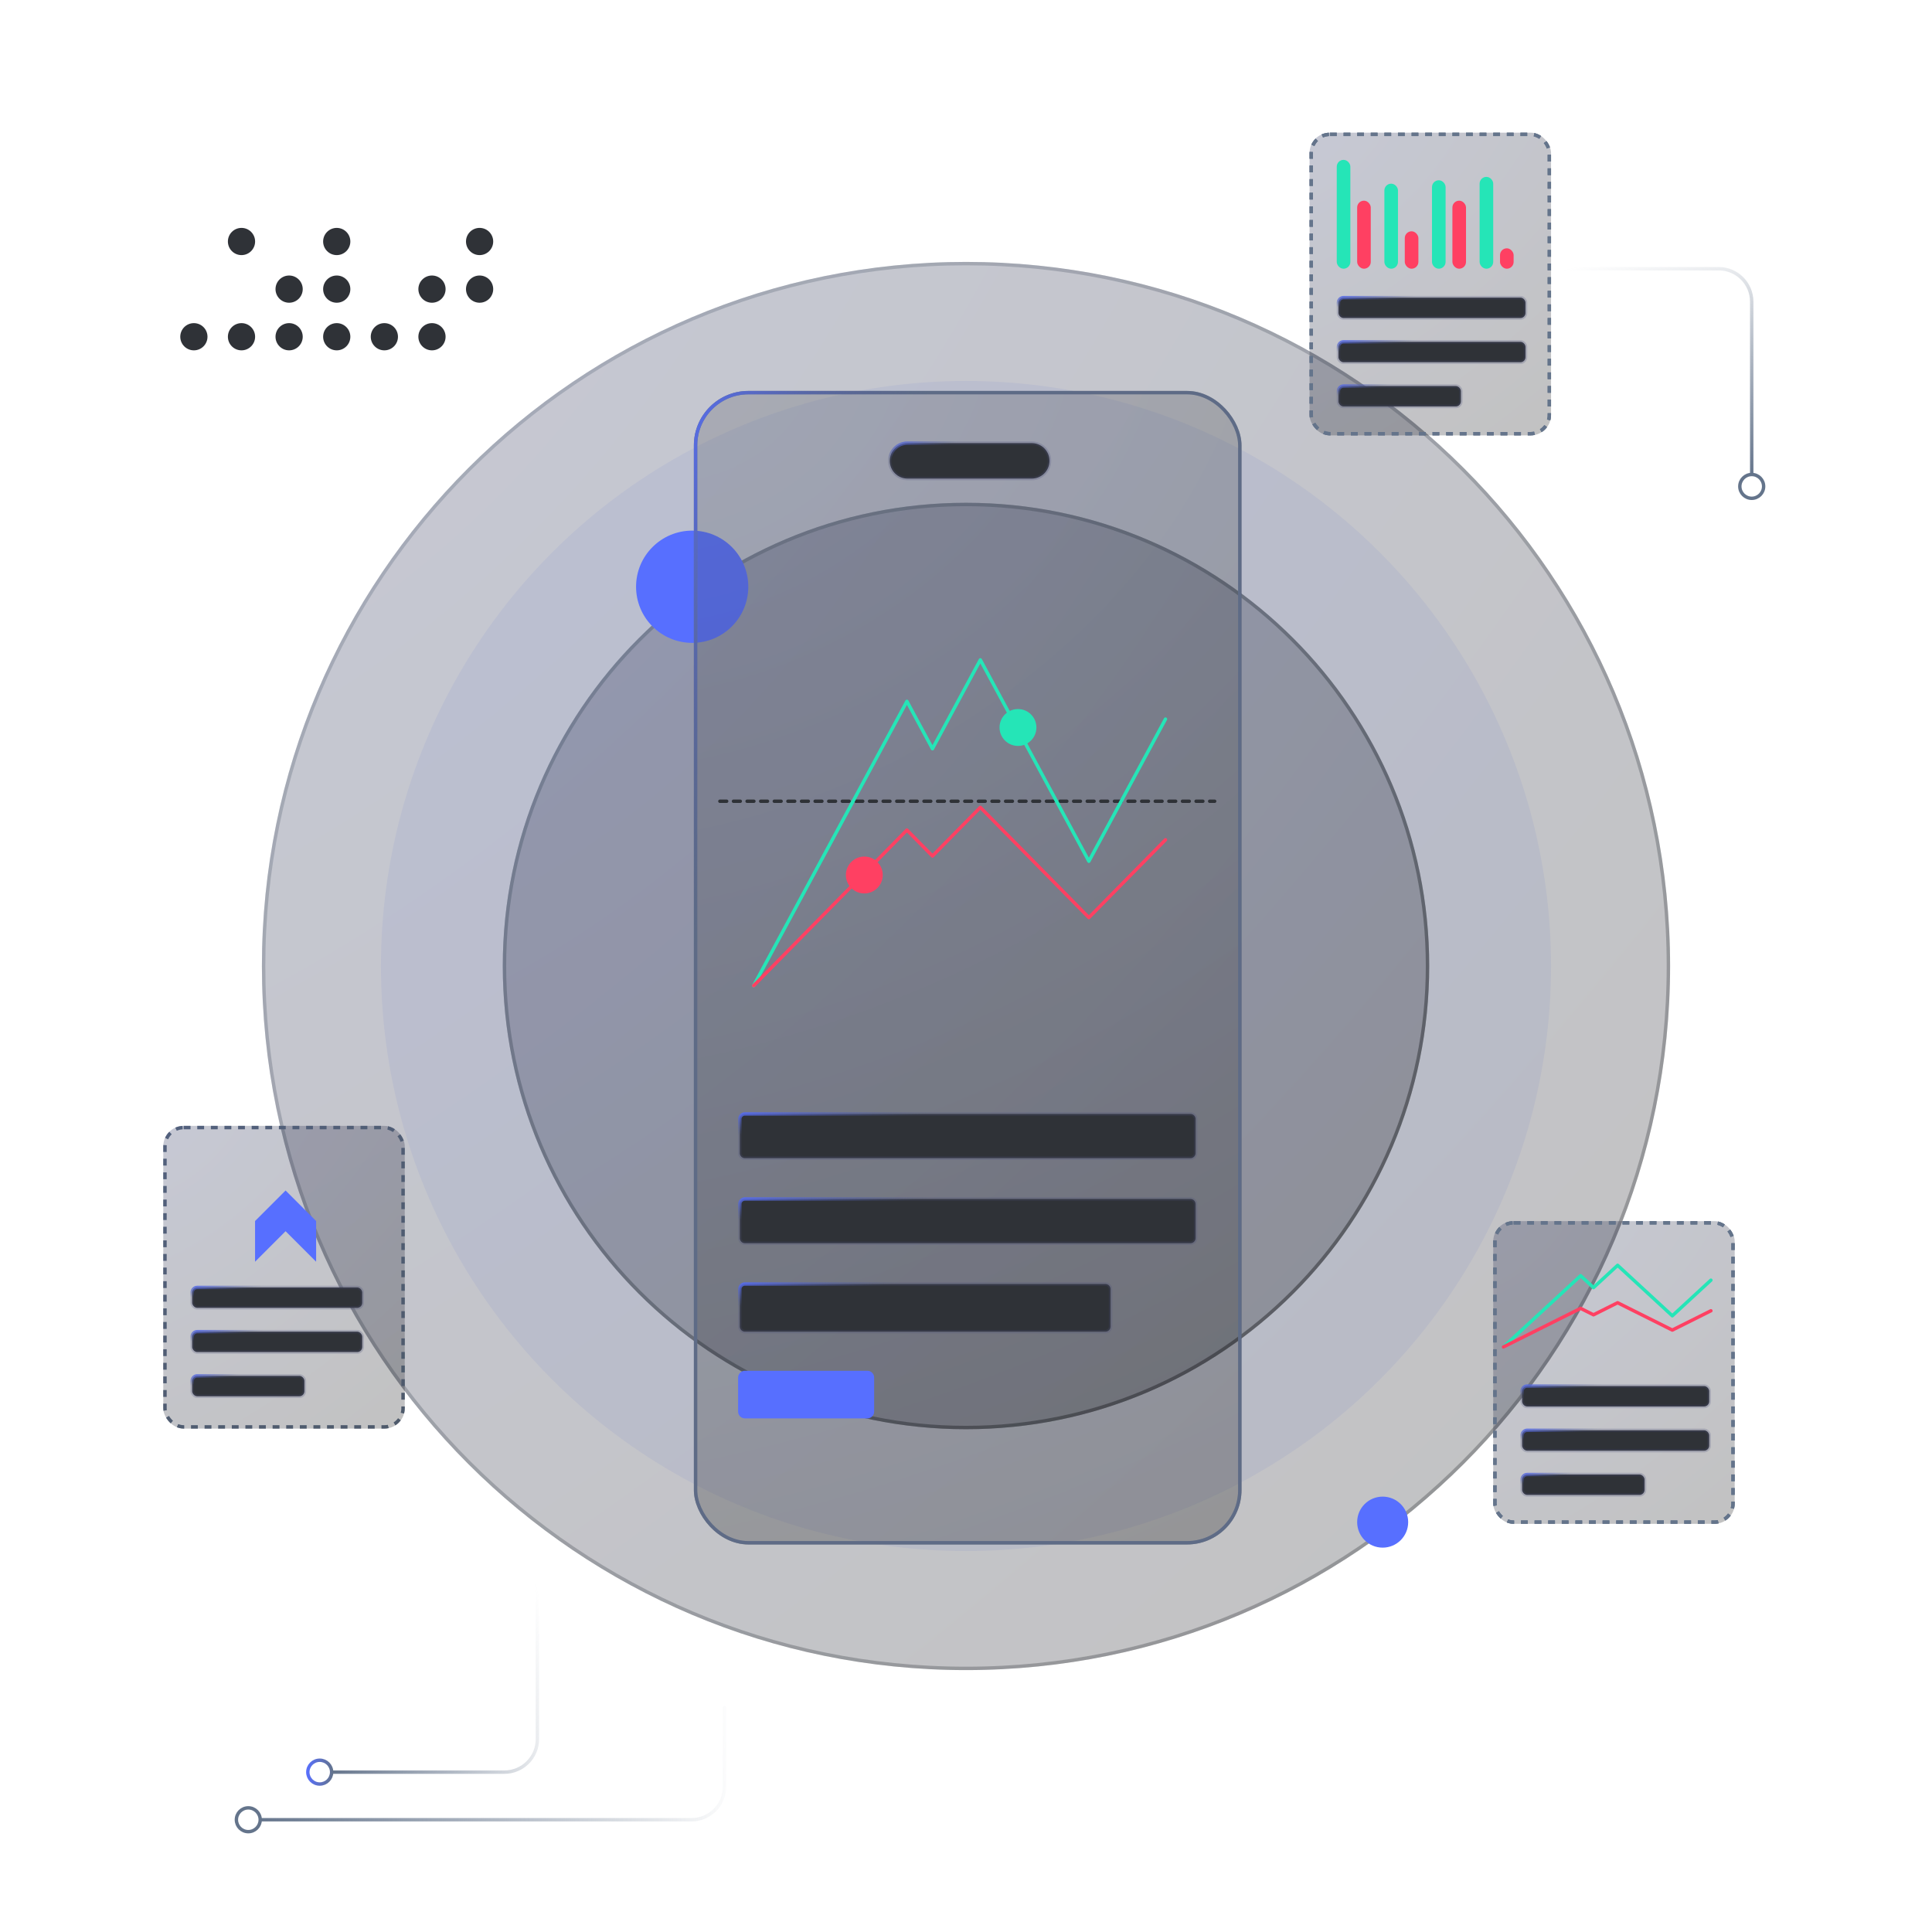 <svg width="568" height="568" viewBox="0 0 568 568" fill="none" xmlns="http://www.w3.org/2000/svg">
<g clip-path="url(#clip0_90_1945)">
<g opacity="0.08" filter="url(#filter0_f_90_1945)">
<circle cx="284" cy="284" r="172" fill="#576FFF"/>
</g>
<path d="M77 284.001C77 169.677 169.677 77 284.001 77C398.324 77 491.001 169.677 491.001 284.001C491.001 398.324 398.324 491.001 284.001 491.001C169.677 491.001 77 398.324 77 284.001Z" fill="url(#paint0_radial_90_1945)" fill-opacity="0.25"/>
<path d="M77.5 284.001C77.5 169.953 169.953 77.5 284.001 77.5C398.048 77.5 490.501 169.953 490.501 284.001C490.501 398.048 398.048 490.501 284.001 490.501C169.953 490.501 77.5 398.048 77.5 284.001Z" stroke="url(#paint1_linear_90_1945)" stroke-opacity="0.3" stroke-linejoin="round"/>
<path d="M147.814 284.002C147.814 208.789 208.786 147.817 283.999 147.817C359.212 147.817 420.184 208.789 420.184 284.002C420.184 359.215 359.212 420.187 283.999 420.187C208.786 420.187 147.814 359.215 147.814 284.002Z" fill="url(#paint2_radial_90_1945)" fill-opacity="0.25"/>
<path d="M148.314 284.002C148.314 209.065 209.063 148.317 283.999 148.317C358.936 148.317 419.684 209.065 419.684 284.002C419.684 358.938 358.936 419.687 283.999 419.687C209.063 419.687 148.314 358.938 148.314 284.002Z" stroke="url(#paint3_linear_90_1945)" stroke-opacity="0.5" stroke-linejoin="round"/>
<g filter="url(#filter1_b_90_1945)">
<rect x="385" y="39" width="71" height="89" rx="6" fill="url(#paint4_radial_90_1945)" fill-opacity="0.25"/>
<rect x="385.5" y="39.5" width="70" height="88" rx="5.5" stroke="#64748B" stroke-dasharray="2 2"/>
</g>
<rect x="385.5" y="39.5" width="70" height="88" rx="5.5" stroke="#64748B" stroke-dasharray="2 2"/>
<rect x="393.5" y="87.5" width="55" height="6" rx="1.5" fill="#2F3237" stroke="url(#paint5_linear_90_1945)" stroke-linejoin="round"/>
<rect x="393.5" y="100.5" width="55" height="6" rx="1.5" fill="#2F3237" stroke="url(#paint6_linear_90_1945)" stroke-linejoin="round"/>
<rect x="393.5" y="113.5" width="36" height="6" rx="1.5" fill="#2F3237" stroke="url(#paint7_linear_90_1945)" stroke-linejoin="round"/>
<rect x="393.5" y="47.5" width="3" height="31" rx="1.5" fill="#25E5B7" stroke="#25E5B7"/>
<rect x="399" y="59" width="4" height="20" rx="2" fill="#FF4062"/>
<rect x="407.5" y="54.5" width="3" height="24" rx="1.5" fill="#25E5B7" stroke="#25E5B7"/>
<rect x="413" y="68" width="4" height="11" rx="2" fill="#FF4062"/>
<rect x="421.5" y="53.5" width="3" height="25" rx="1.5" fill="#25E5B7" stroke="#25E5B7"/>
<rect x="427" y="59" width="4" height="20" rx="2" fill="#FF4062"/>
<rect x="435.5" y="52.5" width="3" height="26" rx="1.5" fill="#25E5B7" stroke="#25E5B7"/>
<rect x="441" y="73" width="4" height="6" rx="2" fill="#FF4062"/>
<g filter="url(#filter2_b_90_1945)">
<rect x="439" y="359" width="71" height="89" rx="6" fill="url(#paint8_radial_90_1945)" fill-opacity="0.25"/>
<rect x="439.5" y="359.5" width="70" height="88" rx="5.5" stroke="#64748B" stroke-dasharray="2 2"/>
</g>
<rect x="439.5" y="359.5" width="70" height="88" rx="5.5" stroke="#64748B" stroke-dasharray="2 2"/>
<path d="M503 376.364L491.651 386.836L475.574 372L468.481 378.545L464.698 375.055L442 396" stroke="#25E5B7" stroke-linecap="round" stroke-linejoin="round"/>
<path d="M503 385.364L491.651 391.036L475.574 383L468.481 386.545L464.698 384.655L442 396" stroke="#FF4062" stroke-linecap="round" stroke-linejoin="round"/>
<rect x="447.5" y="407.5" width="55" height="6" rx="1.5" fill="#2F3237" stroke="url(#paint9_linear_90_1945)" stroke-linejoin="round"/>
<rect x="447.5" y="420.5" width="55" height="6" rx="1.5" fill="#2F3237" stroke="url(#paint10_linear_90_1945)" stroke-linejoin="round"/>
<rect x="447.5" y="433.5" width="36" height="6" rx="1.5" fill="#2F3237" stroke="url(#paint11_linear_90_1945)" stroke-linejoin="round"/>
<g filter="url(#filter3_b_90_1945)">
<rect x="48" y="331" width="71" height="89" rx="6" fill="url(#paint12_radial_90_1945)" fill-opacity="0.25"/>
<rect x="48.5" y="331.5" width="70" height="88" rx="5.5" stroke="#64748B" stroke-dasharray="2 2"/>
</g>
<rect x="48.5" y="331.5" width="70" height="88" rx="5.5" stroke="url(#paint13_radial_90_1945)" stroke-opacity="0.25" stroke-dasharray="2 2"/>
<rect x="56.5" y="378.5" width="50" height="6" rx="1.5" fill="#2F3237" stroke="url(#paint14_linear_90_1945)" stroke-linejoin="round"/>
<rect x="56.5" y="391.5" width="50" height="6" rx="1.5" fill="#2F3237" stroke="url(#paint15_linear_90_1945)" stroke-linejoin="round"/>
<rect x="56.5" y="404.5" width="33" height="6" rx="1.5" fill="#2F3237" stroke="url(#paint16_linear_90_1945)" stroke-linejoin="round"/>
<g filter="url(#filter4_d_90_1945)">
<path d="M74.985 366.947V354.977L83.962 346L92.94 354.977V366.947L83.962 357.97L74.985 366.947Z" fill="#576FFF"/>
</g>
<g filter="url(#filter5_d_90_1945)">
<path d="M187 172.5C187 163.387 194.387 156 203.5 156C212.613 156 220 163.387 220 172.5C220 181.613 212.613 189 203.5 189C194.387 189 187 181.613 187 172.5Z" fill="#576FFF"/>
</g>
<g filter="url(#filter6_d_90_1945)">
<path d="M399 447.5C399 443.358 402.358 440 406.5 440C410.642 440 414 443.358 414 447.5C414 451.642 410.642 455 406.5 455C402.358 455 399 451.642 399 447.5Z" fill="#576FFF"/>
</g>
<g filter="url(#filter7_b_90_1945)">
<rect x="204" y="114.936" width="161" height="339.128" rx="16" fill="url(#paint17_radial_90_1945)" fill-opacity="0.25"/>
<rect x="204.5" y="115.436" width="160" height="338.128" rx="15.5" stroke="#64748B"/>
</g>
<path d="M217.5 354C217.5 353.172 218.172 352.5 219 352.5H350C350.828 352.5 351.5 353.172 351.5 354V364C351.5 364.829 350.828 365.5 350 365.5H219C218.172 365.5 217.5 364.829 217.5 364V354Z" fill="#2F3237" stroke="url(#paint18_linear_90_1945)"/>
<path d="M217.5 329C217.5 328.172 218.172 327.5 219 327.5H350C350.828 327.5 351.5 328.172 351.5 329V339C351.5 339.829 350.828 340.5 350 340.5H219C218.172 340.5 217.5 339.829 217.5 339V329Z" fill="#2F3237" stroke="url(#paint19_linear_90_1945)"/>
<path d="M217.5 379C217.5 378.172 218.172 377.5 219 377.5H325C325.828 377.5 326.5 378.172 326.5 379V390C326.5 390.829 325.828 391.5 325 391.5H219C218.172 391.5 217.5 390.829 217.5 390V379Z" fill="#2F3237" stroke="url(#paint20_linear_90_1945)"/>
<path d="M217 405C217 403.896 217.895 403 219 403H255C256.105 403 257 403.896 257 405V415C257 416.105 256.105 417 255 417H219C217.895 417 217 416.105 217 415V405Z" fill="#576FFF"/>
<g filter="url(#filter8_b_90_1945)">
<rect x="204.5" y="115.436" width="160" height="338.128" rx="15.5" stroke="url(#paint21_linear_90_1945)"/>
</g>
<path d="M261.592 135.489C261.592 132.612 263.924 130.28 266.801 130.28H303.34C306.217 130.28 308.549 132.612 308.549 135.489C308.549 138.366 306.217 140.699 303.34 140.699H266.801C263.924 140.699 261.592 138.366 261.592 135.489Z" fill="#2F3237" stroke="url(#paint22_linear_90_1945)"/>
<path d="M211.641 235.562H357.106" stroke="#2F3237" stroke-linecap="round" stroke-dasharray="2 2"/>
<path d="M342.648 211.413L320.124 253.205L288.214 194L274.136 220.12L266.628 206.189L221.578 289.772" stroke="#25E5B7" stroke-linecap="round" stroke-linejoin="round"/>
<path d="M342.648 246.896L320.124 269.763L288.214 237.369L274.136 251.66L266.628 244.038L221.578 289.772" stroke="#FF4062" stroke-linecap="round" stroke-linejoin="round"/>
<g filter="url(#filter9_d_90_1945)">
<circle cx="254.105" cy="257.246" r="5.421" fill="#FF4062"/>
</g>
<g filter="url(#filter10_d_90_1945)">
<circle cx="299.28" cy="213.877" r="5.421" fill="#25E5B7"/>
</g>
<circle cx="71" cy="71" r="4" fill="#2F3237"/>
<circle cx="99" cy="71" r="4" fill="#2F3237"/>
<circle cx="141" cy="71" r="4" fill="#2F3237"/>
<circle cx="57" cy="99" r="4" fill="#2F3237"/>
<circle cx="71" cy="99" r="4" fill="#2F3237"/>
<circle cx="85" cy="85" r="4" fill="#2F3237"/>
<circle cx="85" cy="99" r="4" fill="#2F3237"/>
<circle cx="99" cy="85" r="4" fill="#2F3237"/>
<circle cx="99" cy="99" r="4" fill="#2F3237"/>
<circle cx="113" cy="99" r="4" fill="#2F3237"/>
<circle cx="127" cy="85" r="4" fill="#2F3237"/>
<circle cx="127" cy="99" r="4" fill="#2F3237"/>
<circle cx="141" cy="85" r="4" fill="#2F3237"/>
<path d="M158 455L158 511.29C158 516.653 153.653 521 148.29 521L98 521" stroke="url(#paint23_linear_90_1945)" stroke-linecap="round"/>
<circle cx="94" cy="521" r="3.5" transform="rotate(-90 94 521)" stroke="url(#paint24_linear_90_1945)"/>
<path d="M213 502L213 525.29C213 530.653 208.653 535 203.29 535L77 535" stroke="url(#paint25_linear_90_1945)" stroke-linecap="round"/>
<circle cx="73" cy="535" r="3.5" transform="rotate(-90 73 535)" stroke="#64748B"/>
<path d="M449 79L505.29 79C510.653 79 515 83.347 515 88.71L515 139" stroke="url(#paint26_linear_90_1945)" stroke-linecap="round"/>
<circle cx="515" cy="143" r="3.5" transform="rotate(180 515 143)" stroke="#64748B"/>
</g>
<defs>
<filter id="filter0_f_90_1945" x="-48" y="-48" width="664" height="664" filterUnits="userSpaceOnUse" color-interpolation-filters="sRGB">
<feFlood flood-opacity="0" result="BackgroundImageFix"/>
<feBlend mode="normal" in="SourceGraphic" in2="BackgroundImageFix" result="shape"/>
<feGaussianBlur stdDeviation="80" result="effect1_foregroundBlur_90_1945"/>
</filter>
<filter id="filter1_b_90_1945" x="377" y="31" width="87" height="105" filterUnits="userSpaceOnUse" color-interpolation-filters="sRGB">
<feFlood flood-opacity="0" result="BackgroundImageFix"/>
<feGaussianBlur in="BackgroundImageFix" stdDeviation="4"/>
<feComposite in2="SourceAlpha" operator="in" result="effect1_backgroundBlur_90_1945"/>
<feBlend mode="normal" in="SourceGraphic" in2="effect1_backgroundBlur_90_1945" result="shape"/>
</filter>
<filter id="filter2_b_90_1945" x="431" y="351" width="87" height="105" filterUnits="userSpaceOnUse" color-interpolation-filters="sRGB">
<feFlood flood-opacity="0" result="BackgroundImageFix"/>
<feGaussianBlur in="BackgroundImageFix" stdDeviation="4"/>
<feComposite in2="SourceAlpha" operator="in" result="effect1_backgroundBlur_90_1945"/>
<feBlend mode="normal" in="SourceGraphic" in2="effect1_backgroundBlur_90_1945" result="shape"/>
</filter>
<filter id="filter3_b_90_1945" x="40" y="323" width="87" height="105" filterUnits="userSpaceOnUse" color-interpolation-filters="sRGB">
<feFlood flood-opacity="0" result="BackgroundImageFix"/>
<feGaussianBlur in="BackgroundImageFix" stdDeviation="4"/>
<feComposite in2="SourceAlpha" operator="in" result="effect1_backgroundBlur_90_1945"/>
<feBlend mode="normal" in="SourceGraphic" in2="effect1_backgroundBlur_90_1945" result="shape"/>
</filter>
<filter id="filter4_d_90_1945" x="42.985" y="318" width="81.954" height="84.947" filterUnits="userSpaceOnUse" color-interpolation-filters="sRGB">
<feFlood flood-opacity="0" result="BackgroundImageFix"/>
<feColorMatrix in="SourceAlpha" type="matrix" values="0 0 0 0 0 0 0 0 0 0 0 0 0 0 0 0 0 0 127 0" result="hardAlpha"/>
<feOffset dy="4"/>
<feGaussianBlur stdDeviation="16"/>
<feComposite in2="hardAlpha" operator="out"/>
<feColorMatrix type="matrix" values="0 0 0 0 0.341 0 0 0 0 0.435 0 0 0 0 1 0 0 0 1 0"/>
<feBlend mode="normal" in2="BackgroundImageFix" result="effect1_dropShadow_90_1945"/>
<feBlend mode="normal" in="SourceGraphic" in2="effect1_dropShadow_90_1945" result="shape"/>
</filter>
<filter id="filter5_d_90_1945" x="166" y="135" width="75" height="75" filterUnits="userSpaceOnUse" color-interpolation-filters="sRGB">
<feFlood flood-opacity="0" result="BackgroundImageFix"/>
<feColorMatrix in="SourceAlpha" type="matrix" values="0 0 0 0 0 0 0 0 0 0 0 0 0 0 0 0 0 0 127 0" result="hardAlpha"/>
<feOffset/>
<feGaussianBlur stdDeviation="10.5"/>
<feComposite in2="hardAlpha" operator="out"/>
<feColorMatrix type="matrix" values="0 0 0 0 0.341 0 0 0 0 0.435 0 0 0 0 1 0 0 0 1 0"/>
<feBlend mode="normal" in2="BackgroundImageFix" result="effect1_dropShadow_90_1945"/>
<feBlend mode="normal" in="SourceGraphic" in2="effect1_dropShadow_90_1945" result="shape"/>
</filter>
<filter id="filter6_d_90_1945" x="378" y="419" width="57" height="57" filterUnits="userSpaceOnUse" color-interpolation-filters="sRGB">
<feFlood flood-opacity="0" result="BackgroundImageFix"/>
<feColorMatrix in="SourceAlpha" type="matrix" values="0 0 0 0 0 0 0 0 0 0 0 0 0 0 0 0 0 0 127 0" result="hardAlpha"/>
<feOffset/>
<feGaussianBlur stdDeviation="10.5"/>
<feComposite in2="hardAlpha" operator="out"/>
<feColorMatrix type="matrix" values="0 0 0 0 0.341 0 0 0 0 0.435 0 0 0 0 1 0 0 0 1 0"/>
<feBlend mode="normal" in2="BackgroundImageFix" result="effect1_dropShadow_90_1945"/>
<feBlend mode="normal" in="SourceGraphic" in2="effect1_dropShadow_90_1945" result="shape"/>
</filter>
<filter id="filter7_b_90_1945" x="184" y="94.936" width="201" height="379.128" filterUnits="userSpaceOnUse" color-interpolation-filters="sRGB">
<feFlood flood-opacity="0" result="BackgroundImageFix"/>
<feGaussianBlur in="BackgroundImageFix" stdDeviation="10"/>
<feComposite in2="SourceAlpha" operator="in" result="effect1_backgroundBlur_90_1945"/>
<feBlend mode="normal" in="SourceGraphic" in2="effect1_backgroundBlur_90_1945" result="shape"/>
</filter>
<filter id="filter8_b_90_1945" x="194" y="104.936" width="181" height="359.128" filterUnits="userSpaceOnUse" color-interpolation-filters="sRGB">
<feFlood flood-opacity="0" result="BackgroundImageFix"/>
<feGaussianBlur in="BackgroundImageFix" stdDeviation="5"/>
<feComposite in2="SourceAlpha" operator="in" result="effect1_backgroundBlur_90_1945"/>
<feBlend mode="normal" in="SourceGraphic" in2="effect1_backgroundBlur_90_1945" result="shape"/>
</filter>
<filter id="filter9_d_90_1945" x="242.684" y="245.825" width="22.842" height="22.842" filterUnits="userSpaceOnUse" color-interpolation-filters="sRGB">
<feFlood flood-opacity="0" result="BackgroundImageFix"/>
<feColorMatrix in="SourceAlpha" type="matrix" values="0 0 0 0 0 0 0 0 0 0 0 0 0 0 0 0 0 0 127 0" result="hardAlpha"/>
<feOffset/>
<feGaussianBlur stdDeviation="3"/>
<feComposite in2="hardAlpha" operator="out"/>
<feColorMatrix type="matrix" values="0 0 0 0 1 0 0 0 0 0.252 0 0 0 0 0.384 0 0 0 1 0"/>
<feBlend mode="normal" in2="BackgroundImageFix" result="effect1_dropShadow_90_1945"/>
<feBlend mode="normal" in="SourceGraphic" in2="effect1_dropShadow_90_1945" result="shape"/>
</filter>
<filter id="filter10_d_90_1945" x="287.859" y="202.456" width="22.842" height="22.842" filterUnits="userSpaceOnUse" color-interpolation-filters="sRGB">
<feFlood flood-opacity="0" result="BackgroundImageFix"/>
<feColorMatrix in="SourceAlpha" type="matrix" values="0 0 0 0 0 0 0 0 0 0 0 0 0 0 0 0 0 0 127 0" result="hardAlpha"/>
<feOffset/>
<feGaussianBlur stdDeviation="3"/>
<feComposite in2="hardAlpha" operator="out"/>
<feColorMatrix type="matrix" values="0 0 0 0 0.145 0 0 0 0 0.898 0 0 0 0 0.718 0 0 0 1 0"/>
<feBlend mode="normal" in2="BackgroundImageFix" result="effect1_dropShadow_90_1945"/>
<feBlend mode="normal" in="SourceGraphic" in2="effect1_dropShadow_90_1945" result="shape"/>
</filter>
<radialGradient id="paint0_radial_90_1945" cx="0" cy="0" r="1" gradientUnits="userSpaceOnUse" gradientTransform="translate(77 77) rotate(45) scale(585.486 1045.14)">
<stop stop-color="#1D2654"/>
<stop offset="1" stop-color="#0B0B0B"/>
</radialGradient>
<linearGradient id="paint1_linear_90_1945" x1="77" y1="77" x2="491.001" y2="491.001" gradientUnits="userSpaceOnUse">
<stop stop-color="#64748B"/>
<stop offset="1" stop-color="#1E1E1E"/>
</linearGradient>
<radialGradient id="paint2_radial_90_1945" cx="0" cy="0" r="1" gradientUnits="userSpaceOnUse" gradientTransform="translate(147.814 147.817) rotate(45) scale(385.189 687.595)">
<stop stop-color="#1D2654"/>
<stop offset="1" stop-color="#0B0B0B"/>
</radialGradient>
<linearGradient id="paint3_linear_90_1945" x1="147.814" y1="147.817" x2="420.184" y2="420.187" gradientUnits="userSpaceOnUse">
<stop stop-color="#64748B"/>
<stop offset="1" stop-color="#1E1E1E"/>
</linearGradient>
<radialGradient id="paint4_radial_90_1945" cx="0" cy="0" r="1" gradientUnits="userSpaceOnUse" gradientTransform="translate(385 39) rotate(51.419) scale(113.851 198.153)">
<stop stop-color="#1D2654"/>
<stop offset="1" stop-color="#0B0B0B"/>
</radialGradient>
<linearGradient id="paint5_linear_90_1945" x1="391.891" y1="86.875" x2="392.4" y2="90.495" gradientUnits="userSpaceOnUse">
<stop stop-color="#576FFF"/>
<stop offset="1" stop-color="#4A5176" stop-opacity="0.25"/>
</linearGradient>
<linearGradient id="paint6_linear_90_1945" x1="391.891" y1="99.875" x2="392.4" y2="103.495" gradientUnits="userSpaceOnUse">
<stop stop-color="#576FFF"/>
<stop offset="1" stop-color="#4A5176" stop-opacity="0.25"/>
</linearGradient>
<linearGradient id="paint7_linear_90_1945" x1="392.267" y1="112.875" x2="393.019" y2="116.406" gradientUnits="userSpaceOnUse">
<stop stop-color="#576FFF"/>
<stop offset="1" stop-color="#4A5176" stop-opacity="0.25"/>
</linearGradient>
<radialGradient id="paint8_radial_90_1945" cx="0" cy="0" r="1" gradientUnits="userSpaceOnUse" gradientTransform="translate(439 359) rotate(51.419) scale(113.851 198.153)">
<stop stop-color="#1D2654"/>
<stop offset="1" stop-color="#0B0B0B"/>
</radialGradient>
<linearGradient id="paint9_linear_90_1945" x1="445.891" y1="406.875" x2="446.4" y2="410.495" gradientUnits="userSpaceOnUse">
<stop stop-color="#576FFF"/>
<stop offset="1" stop-color="#4A5176" stop-opacity="0.25"/>
</linearGradient>
<linearGradient id="paint10_linear_90_1945" x1="445.891" y1="419.875" x2="446.4" y2="423.495" gradientUnits="userSpaceOnUse">
<stop stop-color="#576FFF"/>
<stop offset="1" stop-color="#4A5176" stop-opacity="0.25"/>
</linearGradient>
<linearGradient id="paint11_linear_90_1945" x1="446.267" y1="432.875" x2="447.019" y2="436.406" gradientUnits="userSpaceOnUse">
<stop stop-color="#576FFF"/>
<stop offset="1" stop-color="#4A5176" stop-opacity="0.25"/>
</linearGradient>
<radialGradient id="paint12_radial_90_1945" cx="0" cy="0" r="1" gradientUnits="userSpaceOnUse" gradientTransform="translate(48 331) rotate(51.419) scale(113.851 198.153)">
<stop stop-color="#1D2654"/>
<stop offset="1" stop-color="#0B0B0B"/>
</radialGradient>
<radialGradient id="paint13_radial_90_1945" cx="0" cy="0" r="1" gradientUnits="userSpaceOnUse" gradientTransform="translate(48 331) rotate(51.419) scale(113.851 198.153)">
<stop stop-color="#1D2654"/>
<stop offset="1" stop-color="#0B0B0B"/>
</radialGradient>
<linearGradient id="paint14_linear_90_1945" x1="54.99" y1="377.875" x2="55.547" y2="381.48" gradientUnits="userSpaceOnUse">
<stop stop-color="#576FFF"/>
<stop offset="1" stop-color="#4A5176" stop-opacity="0.25"/>
</linearGradient>
<linearGradient id="paint15_linear_90_1945" x1="54.99" y1="390.875" x2="55.547" y2="394.48" gradientUnits="userSpaceOnUse">
<stop stop-color="#576FFF"/>
<stop offset="1" stop-color="#4A5176" stop-opacity="0.25"/>
</linearGradient>
<linearGradient id="paint16_linear_90_1945" x1="55.327" y1="403.875" x2="56.139" y2="407.378" gradientUnits="userSpaceOnUse">
<stop stop-color="#576FFF"/>
<stop offset="1" stop-color="#4A5176" stop-opacity="0.25"/>
</linearGradient>
<radialGradient id="paint17_radial_90_1945" cx="0" cy="0" r="1" gradientUnits="userSpaceOnUse" gradientTransform="translate(204 114.936) rotate(64.604) scale(375.405 519.252)">
<stop stop-color="#515761"/>
<stop offset="1" stop-color="#0B0B0B"/>
</radialGradient>
<linearGradient id="paint18_linear_90_1945" x1="214.327" y1="351.75" x2="215.177" y2="359.034" gradientUnits="userSpaceOnUse">
<stop stop-color="#576FFF"/>
<stop offset="1" stop-color="#4A5176" stop-opacity="0.25"/>
</linearGradient>
<linearGradient id="paint19_linear_90_1945" x1="214.327" y1="326.75" x2="215.177" y2="334.034" gradientUnits="userSpaceOnUse">
<stop stop-color="#576FFF"/>
<stop offset="1" stop-color="#4A5176" stop-opacity="0.25"/>
</linearGradient>
<linearGradient id="paint20_linear_90_1945" x1="214.822" y1="376.732" x2="216.008" y2="384.46" gradientUnits="userSpaceOnUse">
<stop stop-color="#576FFF"/>
<stop offset="1" stop-color="#4A5176" stop-opacity="0.25"/>
</linearGradient>
<linearGradient id="paint21_linear_90_1945" x1="200.812" y1="108.88" x2="264.84" y2="135.88" gradientUnits="userSpaceOnUse">
<stop stop-color="#576FFF"/>
<stop offset="1" stop-color="#4A5176" stop-opacity="0.25"/>
</linearGradient>
<linearGradient id="paint22_linear_90_1945" x1="260.142" y1="129.576" x2="261.648" y2="135.194" gradientUnits="userSpaceOnUse">
<stop stop-color="#576FFF"/>
<stop offset="1" stop-color="#4A5176" stop-opacity="0.25"/>
</linearGradient>
<linearGradient id="paint23_linear_90_1945" x1="96.5" y1="522" x2="166.673" y2="506.656" gradientUnits="userSpaceOnUse">
<stop stop-color="#64748B"/>
<stop offset="1" stop-color="#64748B" stop-opacity="0"/>
</linearGradient>
<linearGradient id="paint24_linear_90_1945" x1="94" y1="517" x2="94" y2="525" gradientUnits="userSpaceOnUse">
<stop stop-color="#576FFF"/>
<stop offset="1" stop-color="#64748B"/>
</linearGradient>
<linearGradient id="paint25_linear_90_1945" x1="73.6" y1="536" x2="217.477" y2="527.458" gradientUnits="userSpaceOnUse">
<stop stop-color="#64748B"/>
<stop offset="1" stop-color="#64748B" stop-opacity="0"/>
</linearGradient>
<linearGradient id="paint26_linear_90_1945" x1="516" y1="140.5" x2="500.656" y2="70.327" gradientUnits="userSpaceOnUse">
<stop stop-color="#64748B"/>
<stop offset="1" stop-color="#64748B" stop-opacity="0"/>
</linearGradient>
<clipPath id="clip0_90_1945">
<rect width="568" height="568" fill="white"/>
</clipPath>
</defs>
</svg>

